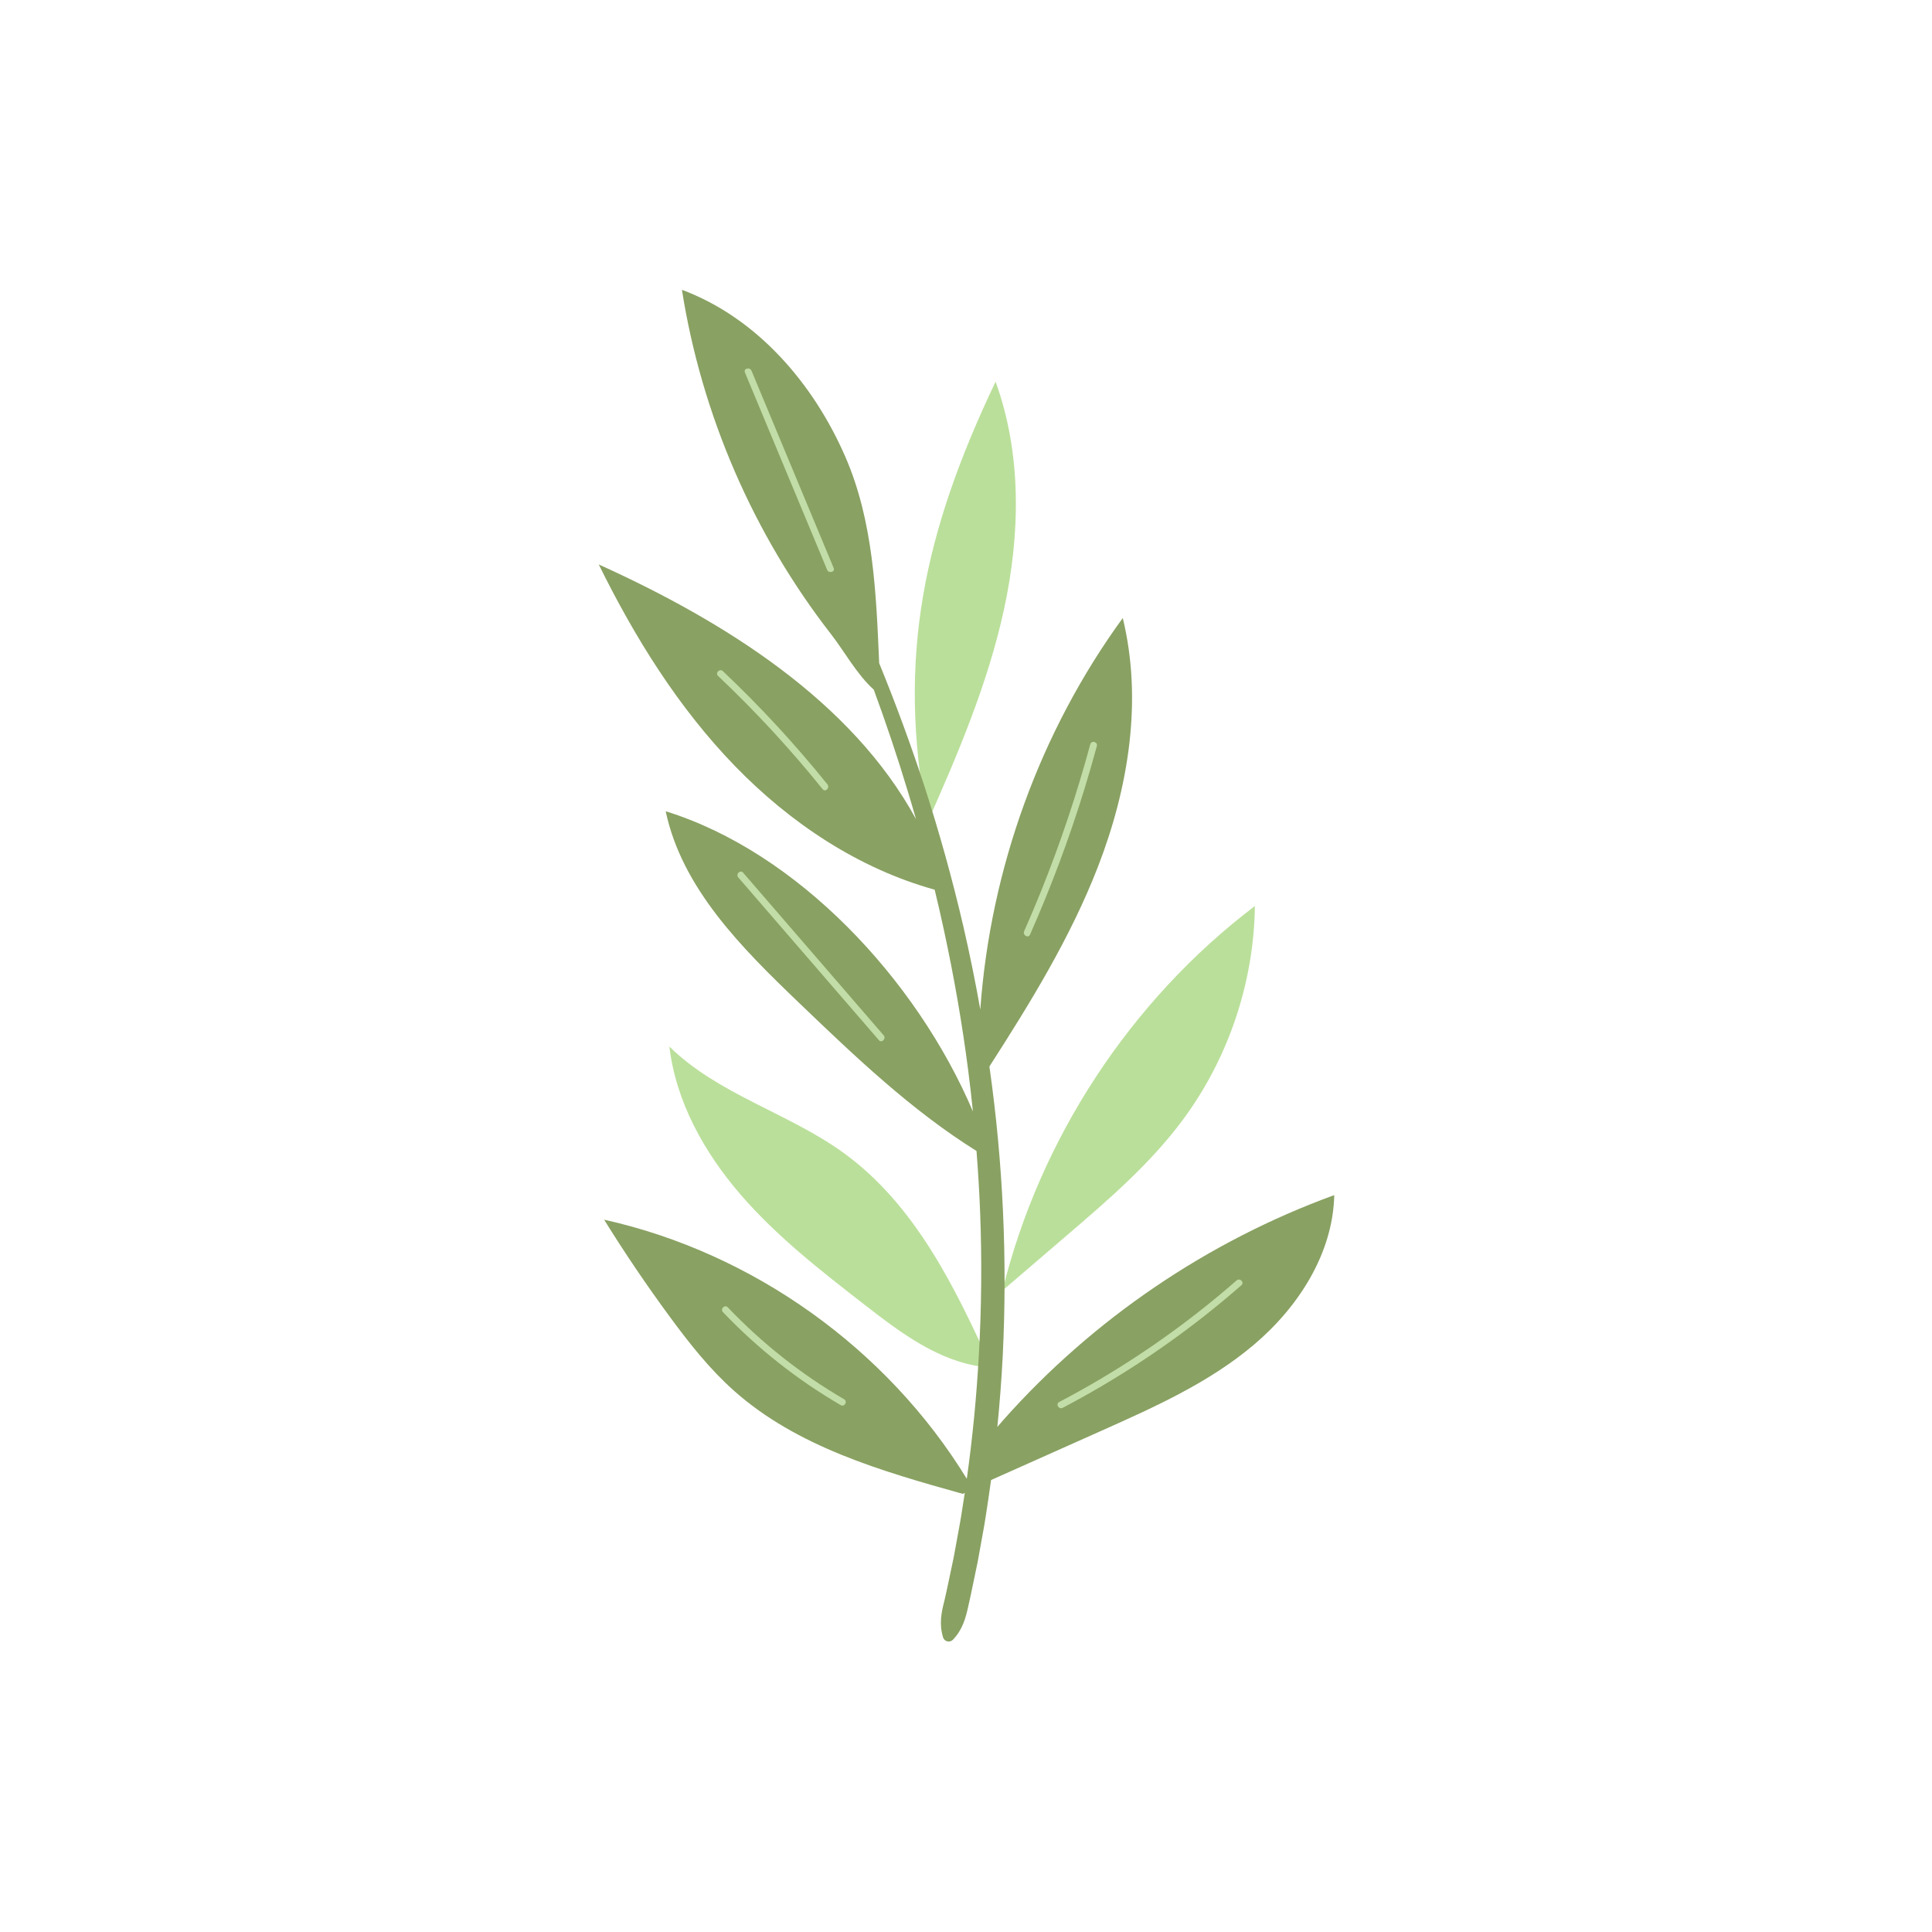 <svg version="1.0" preserveAspectRatio="xMidYMid meet" height="1000" viewBox="0 0 750 750" zoomAndPan="magnify" width="1000" xmlns:xlink="http://www.w3.org/1999/xlink" xmlns="http://www.w3.org/2000/svg"><defs><clipPath id="d59f40da7a"><path clip-rule="nonzero" d="M 232.297 112.5 L 518 112.5 L 518 637.5 L 232.297 637.5 Z M 232.297 112.5"></path></clipPath></defs><path fill-rule="nonzero" fill-opacity="1" d="M 360.016 318.266 C 347.91 255.098 358.832 206.25 386.484 148.168 C 396.684 176.297 396.094 207.449 389.723 236.684 C 383.348 265.918 371.453 293.625 359.293 320.969 Z M 386.375 513.605 C 387.195 509.375 388.129 505.168 389.16 500.984 C 388.492 501.555 387.828 502.129 387.16 502.699 Z M 389.16 500.984 C 397.406 493.918 405.656 486.852 413.902 479.785 C 430.137 465.875 446.52 451.809 459.238 434.633 C 476.879 410.801 486.789 381.352 487.145 351.715 C 438.773 388.406 403.664 442.102 389.16 500.984 Z M 327.543 447.594 C 306.074 432.02 278.734 424.883 259.855 406.266 C 262.379 427.684 273.383 447.398 287.488 463.73 C 301.594 480.062 318.77 493.414 335.82 506.652 C 349.695 517.422 364.52 528.598 381.977 530.648 L 384.73 530.602 C 370.773 499.602 355.078 467.566 327.543 447.594 Z M 327.543 447.594" fill="#badf9a"></path><g clip-path="url(#d59f40da7a)"><path fill-rule="nonzero" fill-opacity="1" d="M 517.953 463.945 C 517.461 486.594 504.043 507.41 486.73 522.047 C 469.418 536.688 448.402 546.121 427.691 555.367 C 413.371 561.758 399.051 568.152 384.73 574.547 C 384.383 577.09 384.023 579.633 383.641 582.176 C 382.938 586.801 382.27 591.434 381.391 596.027 L 380.145 602.938 L 379.52 606.391 L 378.801 609.824 C 377.824 614.398 376.941 618.996 375.883 623.555 C 374.887 628.121 373.648 632.66 369.934 636.527 C 369.059 637.438 367.613 637.469 366.703 636.594 C 366.41 636.316 366.207 635.977 366.098 635.617 L 366.078 635.551 C 364.523 630.391 365.445 625.906 366.605 621.445 C 367.66 616.965 368.535 612.449 369.512 607.949 L 370.223 604.574 L 370.848 601.18 L 372.086 594.391 C 372.965 589.871 373.633 585.316 374.332 580.77 C 374.398 580.34 374.457 579.91 374.523 579.48 L 373.805 579.93 C 342.141 571.098 309.273 561.629 284.77 539.738 C 275.43 531.395 267.625 521.496 260.199 511.418 C 251.141 499.117 242.57 486.457 234.516 473.48 C 292.387 486.348 344.379 523.578 375.312 574.074 C 377.559 558.078 379.117 541.988 379.996 525.855 C 381.039 507.477 381.195 489.039 380.488 470.629 C 380.18 462.68 379.703 454.738 379.078 446.809 C 353.676 430.941 331.781 410.004 310.133 389.246 C 287.996 368.02 264.781 344.918 258.422 314.934 C 309.516 330.758 355.801 380.059 377.688 431.477 C 377.141 426.16 376.535 420.852 375.855 415.551 C 373.512 397.262 370.328 379.074 366.426 361.039 C 365.297 355.805 364.098 350.582 362.84 345.375 C 333.234 337.16 306.727 319.465 285.328 297.398 C 263.309 274.695 246.41 247.48 232.43 219.121 C 281.398 241.285 330.688 272.234 355.609 318.016 C 354.594 314.484 353.559 310.961 352.488 307.445 C 348.461 294.082 344.023 280.836 339.199 267.727 C 332.711 261.918 327.641 252.652 322.684 246.281 C 292.508 207.508 272.363 161.012 264.723 112.5 C 293.844 123.371 315.781 148.848 328.16 177.332 C 339.016 202.305 340.129 230.074 341.293 257.441 C 347.742 273.211 353.637 289.219 358.93 305.434 C 364.66 323.184 369.68 341.176 373.91 359.363 C 376.41 370.145 378.617 381 380.551 391.906 C 384.449 337.449 403.688 284.086 435.855 239.918 C 443.645 271.883 438.082 305.934 426.168 336.609 C 415.516 364.031 400.008 389.227 384.082 414.012 C 384.102 414.152 384.121 414.297 384.145 414.438 C 389.395 451.438 391.094 488.973 389.262 526.344 C 388.785 535.555 388.086 544.758 387.168 553.938 C 387.961 552.984 388.77 552.051 389.582 551.141 C 424.289 512.09 468.832 481.832 517.953 463.945 Z M 517.953 463.945" fill="#89a162"></path></g><path fill-rule="nonzero" fill-opacity="1" d="M 420.977 306.301 C 415.062 325.539 407.988 344.41 399.852 362.824 C 399.168 364.371 396.898 363.031 397.574 361.492 C 399.871 356.301 402.078 351.074 404.195 345.809 C 411.664 327.242 418.02 308.234 423.25 288.918 C 423.695 287.281 426.238 287.98 425.793 289.621 C 424.281 295.207 422.676 300.77 420.977 306.301 Z M 300.582 352.781 C 296.547 348.109 292.512 343.438 288.477 338.77 C 287.367 337.484 285.508 339.355 286.613 340.633 C 300.762 357.012 314.914 373.387 329.066 389.766 C 333.102 394.438 337.137 399.105 341.168 403.777 C 342.281 405.062 344.141 403.191 343.035 401.914 C 328.883 385.535 314.734 369.156 300.582 352.781 Z M 314.008 204.203 C 316.367 209.871 318.727 215.535 321.09 221.199 C 321.73 222.742 324.285 222.066 323.633 220.5 C 315.355 200.633 307.078 180.766 298.805 160.895 C 296.445 155.23 294.086 149.566 291.727 143.902 C 291.082 142.359 288.531 143.035 289.184 144.602 C 297.457 164.469 305.734 184.336 314.008 204.203 Z M 319.355 306.371 C 320.418 307.691 322.273 305.816 321.219 304.508 C 308.699 288.957 295.133 274.266 280.625 260.547 C 279.391 259.383 277.523 261.242 278.758 262.41 C 293.27 276.129 306.836 290.82 319.355 306.371 Z M 480.047 497.059 C 463.668 511.383 445.988 524.191 427.266 535.281 C 421.988 538.41 416.625 541.398 411.191 544.25 C 409.691 545.039 411.02 547.312 412.523 546.523 C 431.922 536.336 450.355 524.375 467.574 510.828 C 472.457 506.984 477.234 503.012 481.91 498.922 C 483.191 497.805 481.32 495.945 480.047 497.059 Z M 327.684 543.188 C 311.031 533.48 295.816 521.457 282.523 507.504 C 281.352 506.273 279.488 508.141 280.656 509.367 C 294.098 523.473 309.516 535.648 326.355 545.461 C 327.824 546.316 329.152 544.039 327.684 543.188 Z M 327.684 543.188" fill="#c2dda8"></path></svg>